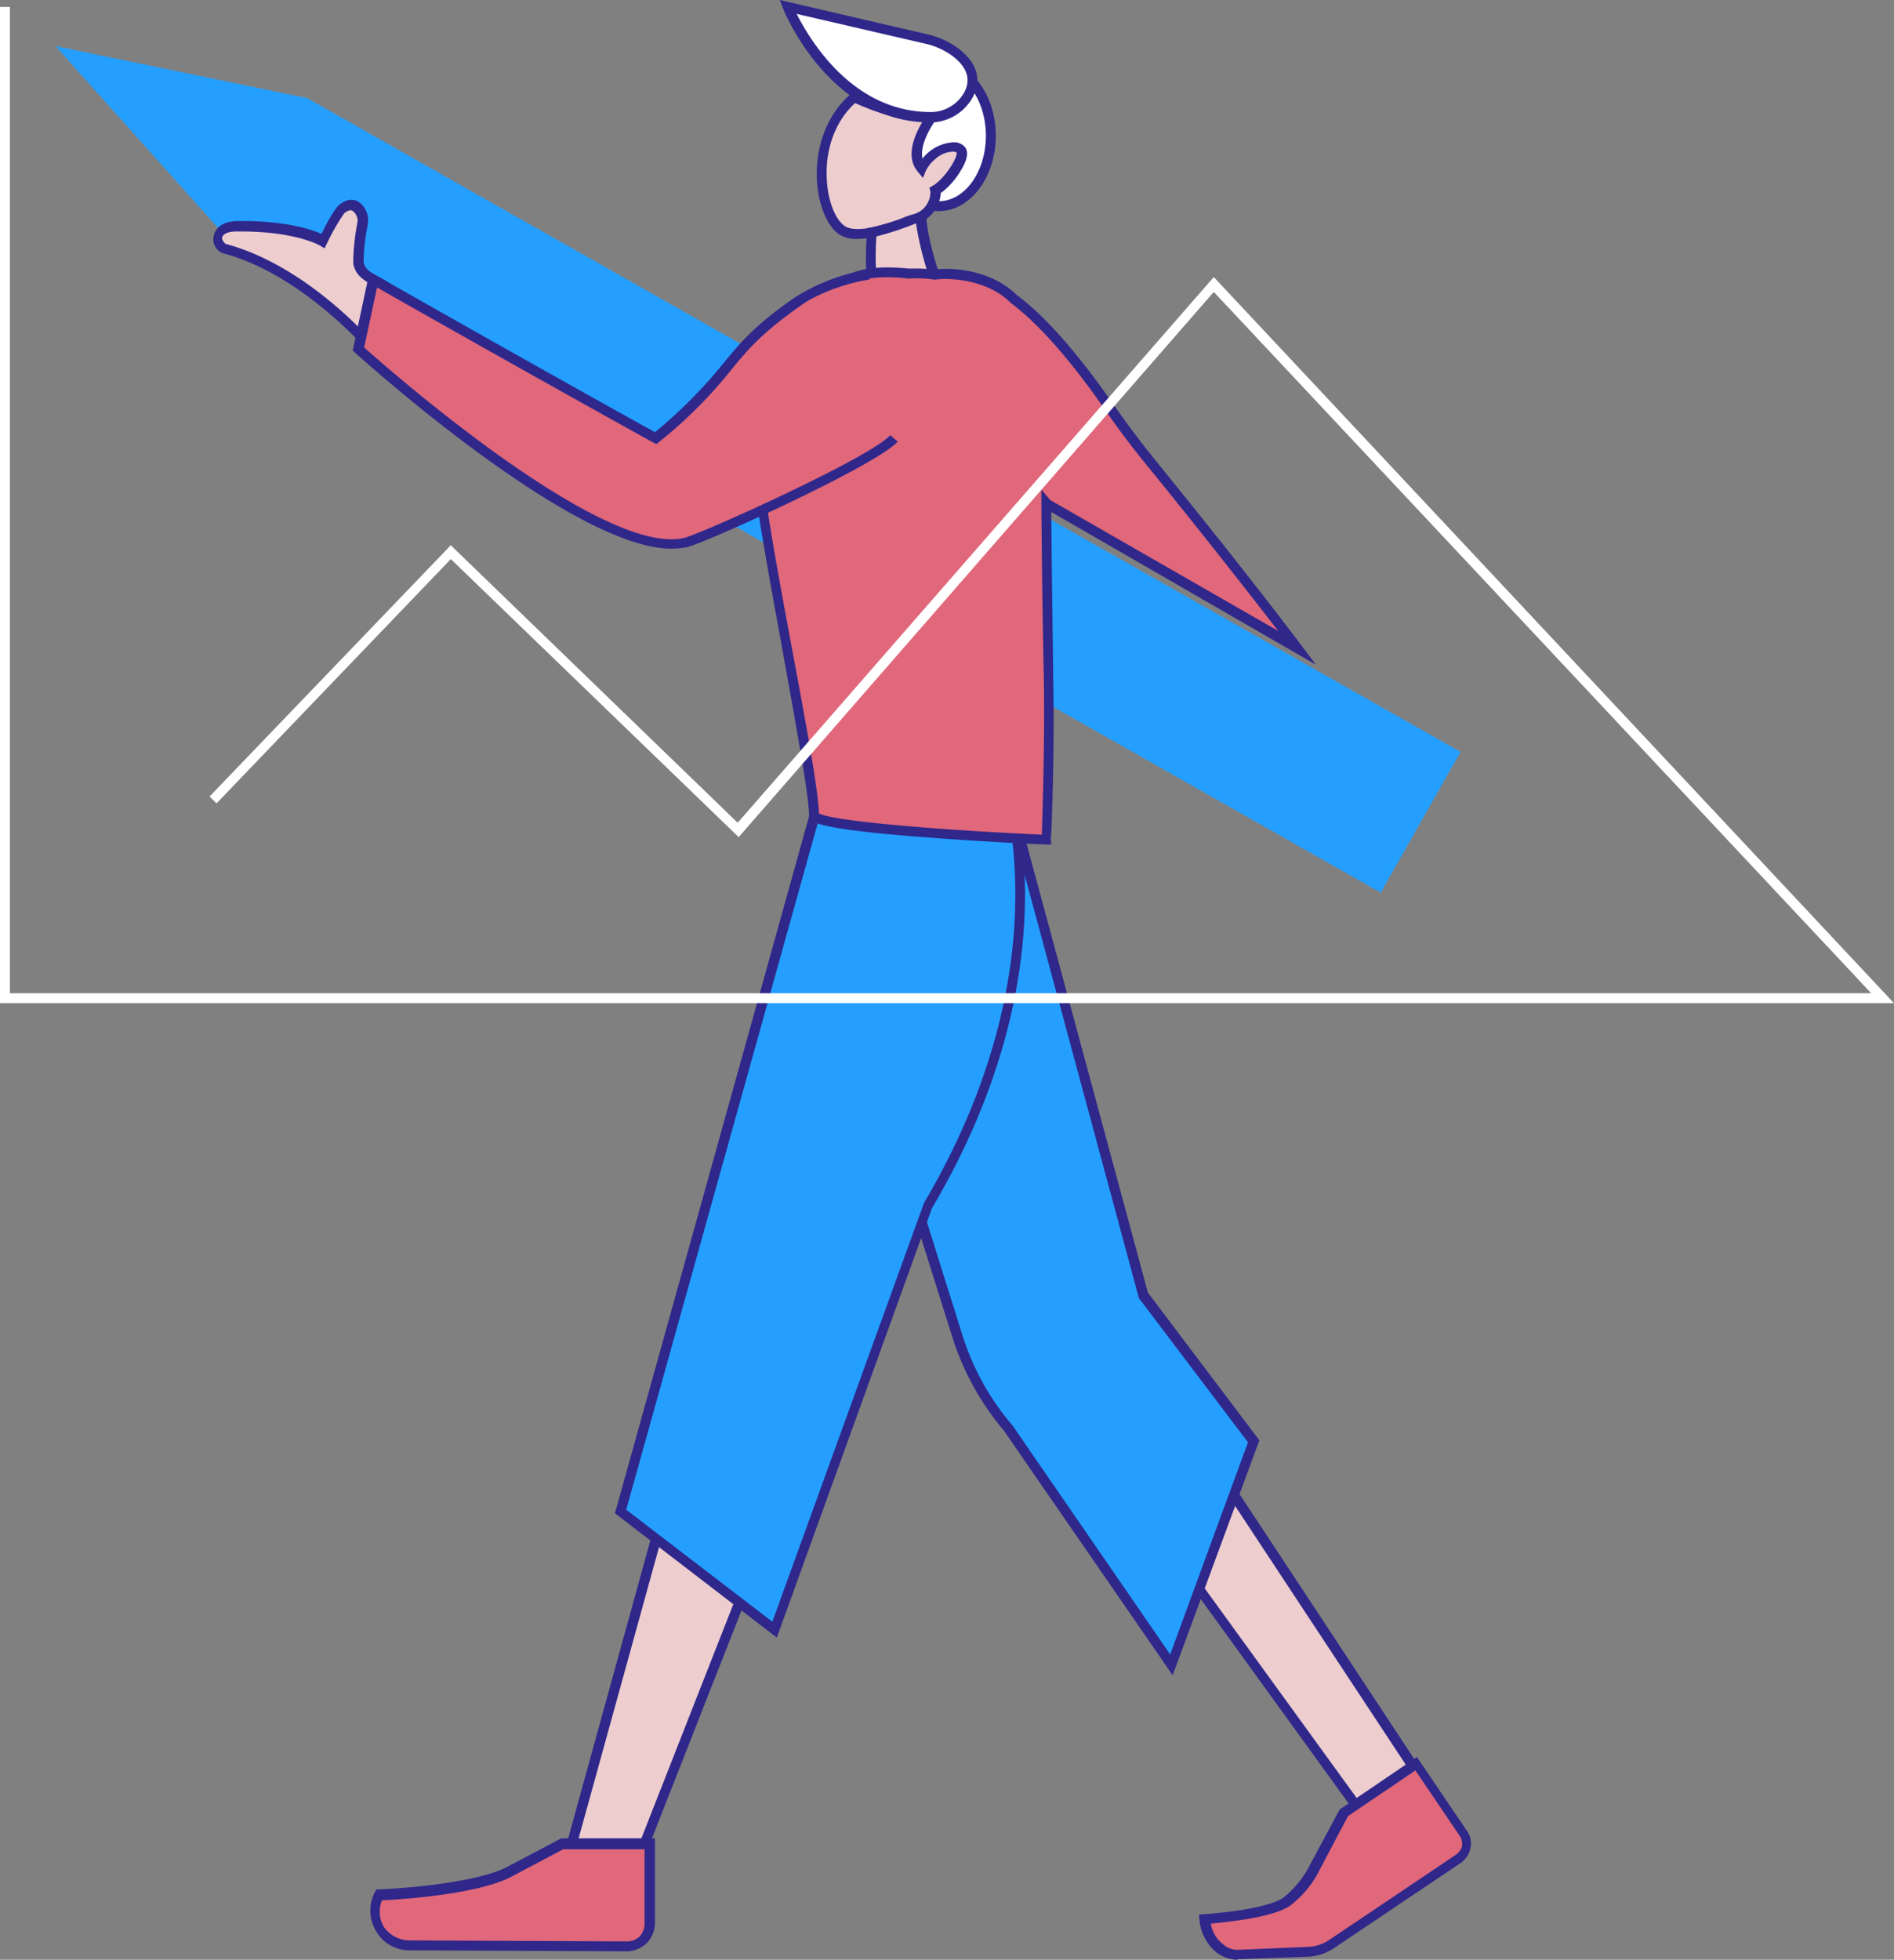 <svg xmlns="http://www.w3.org/2000/svg" width="382.3" height="395.4" viewBox="0 0 382.3 395.4"><rect x="0" y="0" width="382.3" height="395.4" fill="#808080" stroke="none"/><g id="Innovation_weiss" transform="translate(-13 -19.7)"><g id="Group_201" data-name="Group 201"><path id="Path_419" data-name="Path 419" d="M307.8,171.4l-16.1,28.4L58.9,67.8,24.2,29,75,39.5Z" fill="#249fff"></path><g id="Group_188" data-name="Group 188"><path id="Path_420" data-name="Path 420" d="M58.2,69.8C74.7,74.1,88.1,90,88.1,90l4-11.5c-2.4-2.4-6.3-2.6-6.7-6h0a40.512,40.512,0,0,1,.7-7l.2-1.3c.1-1.4-1.5-4.8-4.3-2.4h0c-1.1,1-3.7,6.4-3.7,6.4s-5-3.1-17.2-2.9c-5.4.1-4.3,4.2-2.9,4.5Z" fill="#edcdce"></path><path id="Path_421" data-name="Path 421" d="M88.5,92l-1.1-1.4C87.2,90.5,74,75,58,70.8h0a3,3,0,0,1-1.9-3.3c.1-.7.7-3.2,5-3.2,9.5-.1,14.8,1.7,16.8,2.6.8-1.7,2.5-4.9,3.5-5.8,1.8-1.5,3.1-1.1,3.8-.8a4.53,4.53,0,0,1,2.1,4v.1l-.2,1.3a38.24,38.24,0,0,0-.7,6.8c.2,1.5,1.3,2.1,3.1,3.1a13.567,13.567,0,0,1,3.3,2.2l.5.4L88.5,92Zm-30-23.1c14,3.7,25.6,15.3,29.2,19.2l3.2-9.2a14.016,14.016,0,0,0-2.4-1.5c-1.8-1-3.9-2.1-4.2-4.7v-.1a43.888,43.888,0,0,1,.7-7.2l.2-1.2a2.574,2.574,0,0,0-1.1-2c-.4-.2-.9,0-1.6.5A44.157,44.157,0,0,0,79,68.8l-.5,1-1-.6s-4.8-2.8-15.9-2.8h-.8c-1.8,0-2.9.5-3,1.4a2.583,2.583,0,0,0,.7,1.1Z" fill="#2f278a"></path></g><g id="Group_189" data-name="Group 189"><ellipse id="Ellipse_6" data-name="Ellipse 6" cx="10.5" cy="14.2" rx="10.5" ry="14.2" transform="translate(192 32.9)" fill="#fff"></ellipse><path id="Path_422" data-name="Path 422" d="M202.5,62.3c-6.3,0-11.5-6.8-11.5-15.2s5.2-15.2,11.5-15.2S214,38.7,214,47.1,208.8,62.3,202.5,62.3Zm0-28.4c-5.2,0-9.5,5.9-9.5,13.2s4.3,13.2,9.5,13.2,9.5-5.9,9.5-13.2S207.7,33.9,202.5,33.9Z" fill="#2f278a"></path></g><g id="Group_190" data-name="Group 190"><path id="Path_423" data-name="Path 423" d="M168,328.4l-26.6,67.7-13.8-1L149,317.4l19,11Z" fill="#edcdce"></path><path id="Path_424" data-name="Path 424" d="M142,397.2,126.2,396l22.1-80.1L169.2,328,142,397.2Zm-13.2-3,11.9.9,26-66.2-17.1-10-20.8,75.3Z" fill="#2f278a"></path></g><g id="Group_191" data-name="Group 191"><path id="Path_425" data-name="Path 425" d="M256.7,313.2l43.1,65.2-10.6,8.9-39.7-54.8,7.2-19.3Z" fill="#edcdce"></path><path id="Path_426" data-name="Path 426" d="M289,388.8l-40.6-56.1,8.1-21.7,44.6,67.6L289,388.8Zm-38.4-56.3L289.4,386l9.1-7.6L257,315.5l-6.4,17Z" fill="#2f278a"></path></g><g id="Group_192" data-name="Group 192"><path id="Path_427" data-name="Path 427" d="M126.5,391.7h17.6v16.1a4.653,4.653,0,0,1-4.6,4.6l-43.8-.2a7,7,0,0,1-6.2-10.3h0c6.6-.2,20.3-1.5,26.1-4.6l10.9-5.6Z" fill="#e1677b"></path><path id="Path_428" data-name="Path 428" d="M139.5,413.4h0l-43.8-.2h0a7.686,7.686,0,0,1-6.8-3.9,7.955,7.955,0,0,1-.2-7.9l.3-.5h.6c7.4-.3,20.4-1.7,25.7-4.5l11-5.8h18.9v17.1a5.946,5.946,0,0,1-1.6,4,6.015,6.015,0,0,1-4.1,1.7Zm-43.7-2.2,43.8.2h0a3.552,3.552,0,0,0,2.5-1,3.74,3.74,0,0,0,1-2.5V392.8H126.7l-10.6,5.6c-5.9,3.1-19.2,4.4-26,4.7a6.035,6.035,0,0,0,.4,5.4,6.358,6.358,0,0,0,5.3,2.7Z" fill="#2f278a"></path></g><g id="Group_193" data-name="Group 193"><path id="Path_429" data-name="Path 429" d="M284.2,385.5l14.6-9.9,9.5,14.1a3.728,3.728,0,0,1-1,5.2L281.7,412a8.731,8.731,0,0,1-4.7,1.5l-14.1.5c-2.3.3-6.2-2-6.7-7.2,0,0,12.7-.8,16.5-3.5a20.68,20.68,0,0,0,5.8-7.2l5.7-10.6Z" fill="#e1677b"></path><path id="Path_430" data-name="Path 430" d="M262.5,415.1a7.356,7.356,0,0,1-4-1.5,9.677,9.677,0,0,1-3.4-6.6l-.1-1,1-.1c3.5-.2,13-1.2,16-3.3a20.143,20.143,0,0,0,5.5-6.8l5.9-11L299,374.2l10.1,14.9a4.355,4.355,0,0,1,.7,3.5,4.772,4.772,0,0,1-2,3l-25.6,17.2a10.365,10.365,0,0,1-5.2,1.7l-14.1.5c-.1.1-.2.1-.4.1Zm-5.1-7.3a6.672,6.672,0,0,0,2.5,4.2,4.285,4.285,0,0,0,3,1.1l14.2-.6a8.1,8.1,0,0,0,4.2-1.4l25.6-17.2a2.982,2.982,0,0,0,1.2-1.7,2.815,2.815,0,0,0-.4-2l-9-13.3-13.6,9.2-5.6,10.6a20.854,20.854,0,0,1-6.1,7.5c-3.5,2.4-12.8,3.3-16,3.6Z" fill="#2f278a"></path></g><g id="Group_194" data-name="Group 194"><path id="Path_431" data-name="Path 431" d="M266,310.5l-16.6,45.1-33-47.9a51.8,51.8,0,0,1-10.1-18.2l-14.7-46.6-3.1-42,26.4-26.4L243.8,281,266,310.5Z" fill="#249fff"></path><path id="Path_432" data-name="Path 432" d="M249.7,357.7l-34.1-49.4a54.766,54.766,0,0,1-10.3-18.6L190.6,243v-.1l-3.1-42.4,28-28,29.2,108,22.5,29.8-17.5,47.4Zm-57-115,14.6,46.5a51.613,51.613,0,0,0,9.9,17.9l.1.1,31.9,46.3,15.7-42.8-22.1-29.2v-.2L214.5,176.5l-24.9,24.9,3.1,41.3Z" fill="#2f278a"></path></g><g id="Group_195" data-name="Group 195"><path id="Path_433" data-name="Path 433" d="M200.2,263.1l-30.9,85.4-31.1-23.8,41.9-150.3c11.4,1.9,34.9.1,34.9.1s15.5,37.3-14.8,88.6Z" fill="#249fff"></path><path id="Path_434" data-name="Path 434" d="M169.8,350.1,137.1,325l.2-.6,42.1-151.1.9.1c11.1,1.9,34.4.1,34.6.1l.7-.1.3.7c.2.4,15.4,38.3-14.8,89.4l-31.3,86.6Zm-30.4-25.8,29.5,22.6,30.5-84.2v-.1c27.5-46.5,16.8-81.8,15-87-4.1.3-22.9,1.5-33.5,0L139.4,324.3Z" fill="#2f278a"></path></g><g id="Group_196" data-name="Group 196"><path id="Path_435" data-name="Path 435" d="M182.9,66.1c1.4.9,3.7.9,6.1.4a61.5,61.5,0,0,0,8.8-2.8,5.655,5.655,0,0,0,4-5.8,4.44,4.44,0,0,0,1.1-.8c2.2-1.7,5-6.1,4-7.3s-3.5-.8-5.7,1a6.377,6.377,0,0,0-2.2,2.8c-3.3-3.8,2.2-10.9,2.2-10.9-4.6,1-11.3-1.4-15.9-3.5-9.4,8-7.2,23.8-2.4,26.9Z" fill="#edcdce"></path><path id="Path_436" data-name="Path 436" d="M186,67.9a6.4,6.4,0,0,1-3.6-.9c-2.4-1.6-4.2-5.9-4.5-10.8-.4-7.1,2.2-13.6,6.9-17.6l.5-.4.6.3c6.5,3,11.9,4.2,15.2,3.4l2.8-.6-1.7,2.2c-1.2,1.5-3.6,5.4-3,8.2a8.551,8.551,0,0,1,6.6-3.3,2.975,2.975,0,0,1,2,1c.7.9.5,2.5-.8,4.6a15.8,15.8,0,0,1-3.4,4.1,3.039,3.039,0,0,1-.7.5,6.973,6.973,0,0,1-4.7,6.2c-.6.2-1.3.4-2,.7a56.33,56.33,0,0,1-6.9,2.1,22.289,22.289,0,0,1-3.3.3Zm-.4-27.4c-4,3.6-6.1,9.4-5.7,15.5.2,4.2,1.7,8,3.6,9.3h0c1,.7,2.9.8,5.4.3a41.167,41.167,0,0,0,6.5-2,12.842,12.842,0,0,1,2.1-.7,4.654,4.654,0,0,0,3.3-4.6l-.2-.7.6-.4a3.592,3.592,0,0,0,1-.7c2.1-1.7,4.1-5.2,3.9-6a1.072,1.072,0,0,0-.6-.2,5.336,5.336,0,0,0-3.6,1.4,7.32,7.32,0,0,0-2,2.4l-.6,1.5-1-1.2c-2.7-3.1-.6-7.7,1-10.3-4.4,0-9.7-1.8-13.7-3.6Z" fill="#2f278a"></path></g><g id="Group_197" data-name="Group 197"><path id="Path_437" data-name="Path 437" d="M189,66.5s-1,12,1.5,14.8c.3.3,11-6.1,11-6.1-.4-.5-2.7-8.3-2.7-11.9-.3.1-.7.3-1.1.4a44.589,44.589,0,0,1-8.7,2.8Z" fill="#edcdce"></path><path id="Path_438" data-name="Path 438" d="M190.4,82.3a.6.6,0,0,1-.6-.3c-2.8-2.9-1.9-14.2-1.8-15.5l.1-.8.8-.1a65.544,65.544,0,0,0,8.4-2.6l.3-.1a10.375,10.375,0,0,0,1-.4l1.4-.6v1.5c0,3.4,2.2,10.7,2.6,11.4l.6.9-.9.5c-8.7,4.9-11,6.1-11.9,6.1Zm-.5-14.9c-.3,4.2-.2,10.5,1,12.7,1.5-.7,5.6-3.1,9.4-5.3a64.043,64.043,0,0,1-2.4-10h-.1a60.883,60.883,0,0,1-7.9,2.6Z" fill="#2f278a"></path></g><g id="Group_198" data-name="Group 198"><path id="Path_439" data-name="Path 439" d="M224.7,156.9c.3,15.5-.5,32.2-.5,32.2s-47-2-47-5c0-8-11.1-60.7-11-68,.1-10,13.8-35.2,14.9-36.6h0a25.3,25.3,0,0,1,1.6-2.2c1.9-1.6,5.7-3.2,13.7-2.3a22.545,22.545,0,0,1,5.2.3c1.6-.3,10.4-.7,15.9,4.8,4.7,3.4,11,9.9,19.2,21.7,2.7,3.9,5.5,7.6,8.5,11.2,6.3,7.8,17.9,22.1,29.6,37.4l-50.4-29.1-.2-.2v.1c.2,11.9.3,24.7.5,35.7Z" fill="#e1677b"></path><path id="Path_440" data-name="Path 440" d="M225.2,190.1h-1c-.1,0-11.9-.5-23.5-1.4-24.4-1.8-24.4-3.3-24.4-4.6,0-4-2.9-19.5-5.6-34.6-2.8-15.3-5.4-29.7-5.4-33.4.1-9.9,12.8-33.6,14.9-36.9v-.7h.5c.8-1.2,1.3-1.8,1.3-1.8l.1-.2c2.8-2.5,7.6-3.3,14.4-2.6a37.736,37.736,0,0,1,5.2.2c2.4-.4,10.9-.4,16.5,5.1,5.7,4.2,12.2,11.6,19.4,21.9,2.6,3.7,5.4,7.5,8.4,11.2,5.9,7.3,17.7,21.8,29.6,37.5l3,4L225.2,123c.1,12.5.3,25.3.4,33.9h0c.3,15.3-.4,32.1-.5,32.2l.1,1Zm-46.9-6.3c2.7,1.6,24.8,3.4,45,4.3.1-3.8.6-18,.4-31.1h0c-.2-9.1-.4-22.7-.5-35.7v-2.8l1.8,2.1L271,147c-10.9-14.1-21.1-26.8-26.5-33.4-3-3.7-5.9-7.5-8.5-11.3-7.1-10.2-13.5-17.4-19-21.5l-.1-.1c-5.1-5-13.2-4.9-15-4.6h-.4a22.958,22.958,0,0,0-4.9-.2h-.2c-7.6-.9-11.2.6-12.9,2-.2.2-.6.9-1.3,1.9v.1l-.5.6c-2,3.1-14.4,26.4-14.5,35.7,0,3.5,2.7,18.5,5.4,33,2.9,15.4,5.6,30.1,5.7,34.6Z" fill="#2f278a"></path></g><g id="Group_199" data-name="Group 199"><path id="Path_441" data-name="Path 441" d="M193.3,108.1c-4.1,4.6-38,20-42,21-17.9,4.5-66-39-66-39l3-14c37,21,57,32,57,32,17.2-14.4,13.2-16.7,28.8-27.7a36.694,36.694,0,0,1,14.2-5.3" fill="#e1677b"></path><path id="Path_442" data-name="Path 442" d="M148.5,130.4c-19.9,0-62-37.9-63.9-39.6l-.4-.4,3.4-15.9,1.2.7c33.1,18.8,52.8,29.7,56.4,31.7a96.231,96.231,0,0,0,13.9-14c3.3-4,6.1-7.5,14.5-13.3a39.8,39.8,0,0,1,14.6-5.5l.3,2c-5.3.8-11.1,3.2-13.8,5.2-8.1,5.7-10.8,9-14,12.9A92.759,92.759,0,0,1,146,108.9l-.5.4-.6-.3c-.2-.1-20-11-55.8-31.3L86.5,89.8c4.8,4.3,48.3,42.5,64.7,38.4,3.8-1,37.5-16.2,41.5-20.7l1.5,1.3c-4.3,4.8-38.5,20.3-42.5,21.3a17.328,17.328,0,0,1-3.2.3Z" fill="#2f278a"></path></g><g id="Group_200" data-name="Group 200"><path id="Path_443" data-name="Path 443" d="M172,21.1s8.7,21.9,28.4,22.2a8.9,8.9,0,0,0,8-4.4c1.3-2.3,1.5-5.4-2.5-8.6a15.433,15.433,0,0,0-6.1-2.8L172,21.1Z" fill="#fff"></path><path id="Path_444" data-name="Path 444" d="M200.6,44.4h-.2c-20.2-.3-29.2-22.6-29.3-22.9l-.7-1.8,29.7,6.9a16.928,16.928,0,0,1,6.5,3c4.7,3.7,4,7.4,2.7,9.8A9.8,9.8,0,0,1,200.6,44.4ZM173.8,22.5c2.6,5.1,11.1,19.6,26.7,19.8a7.744,7.744,0,0,0,7.1-3.9c1.4-2.6.7-5-2.2-7.3a14.921,14.921,0,0,0-5.7-2.6l-25.9-6Z" fill="#2f278a"></path></g></g><path id="Path_445" data-name="Path 445" d="M395.3,222.1H13V21.1h2v199H390.7L258,78.6l-95.9,110L104,132.5,56.7,181.8l-1.4-1.4L104,129.7l.7.7,57.2,55.3L258,75.6Z" fill="#fff"></path></g></svg>